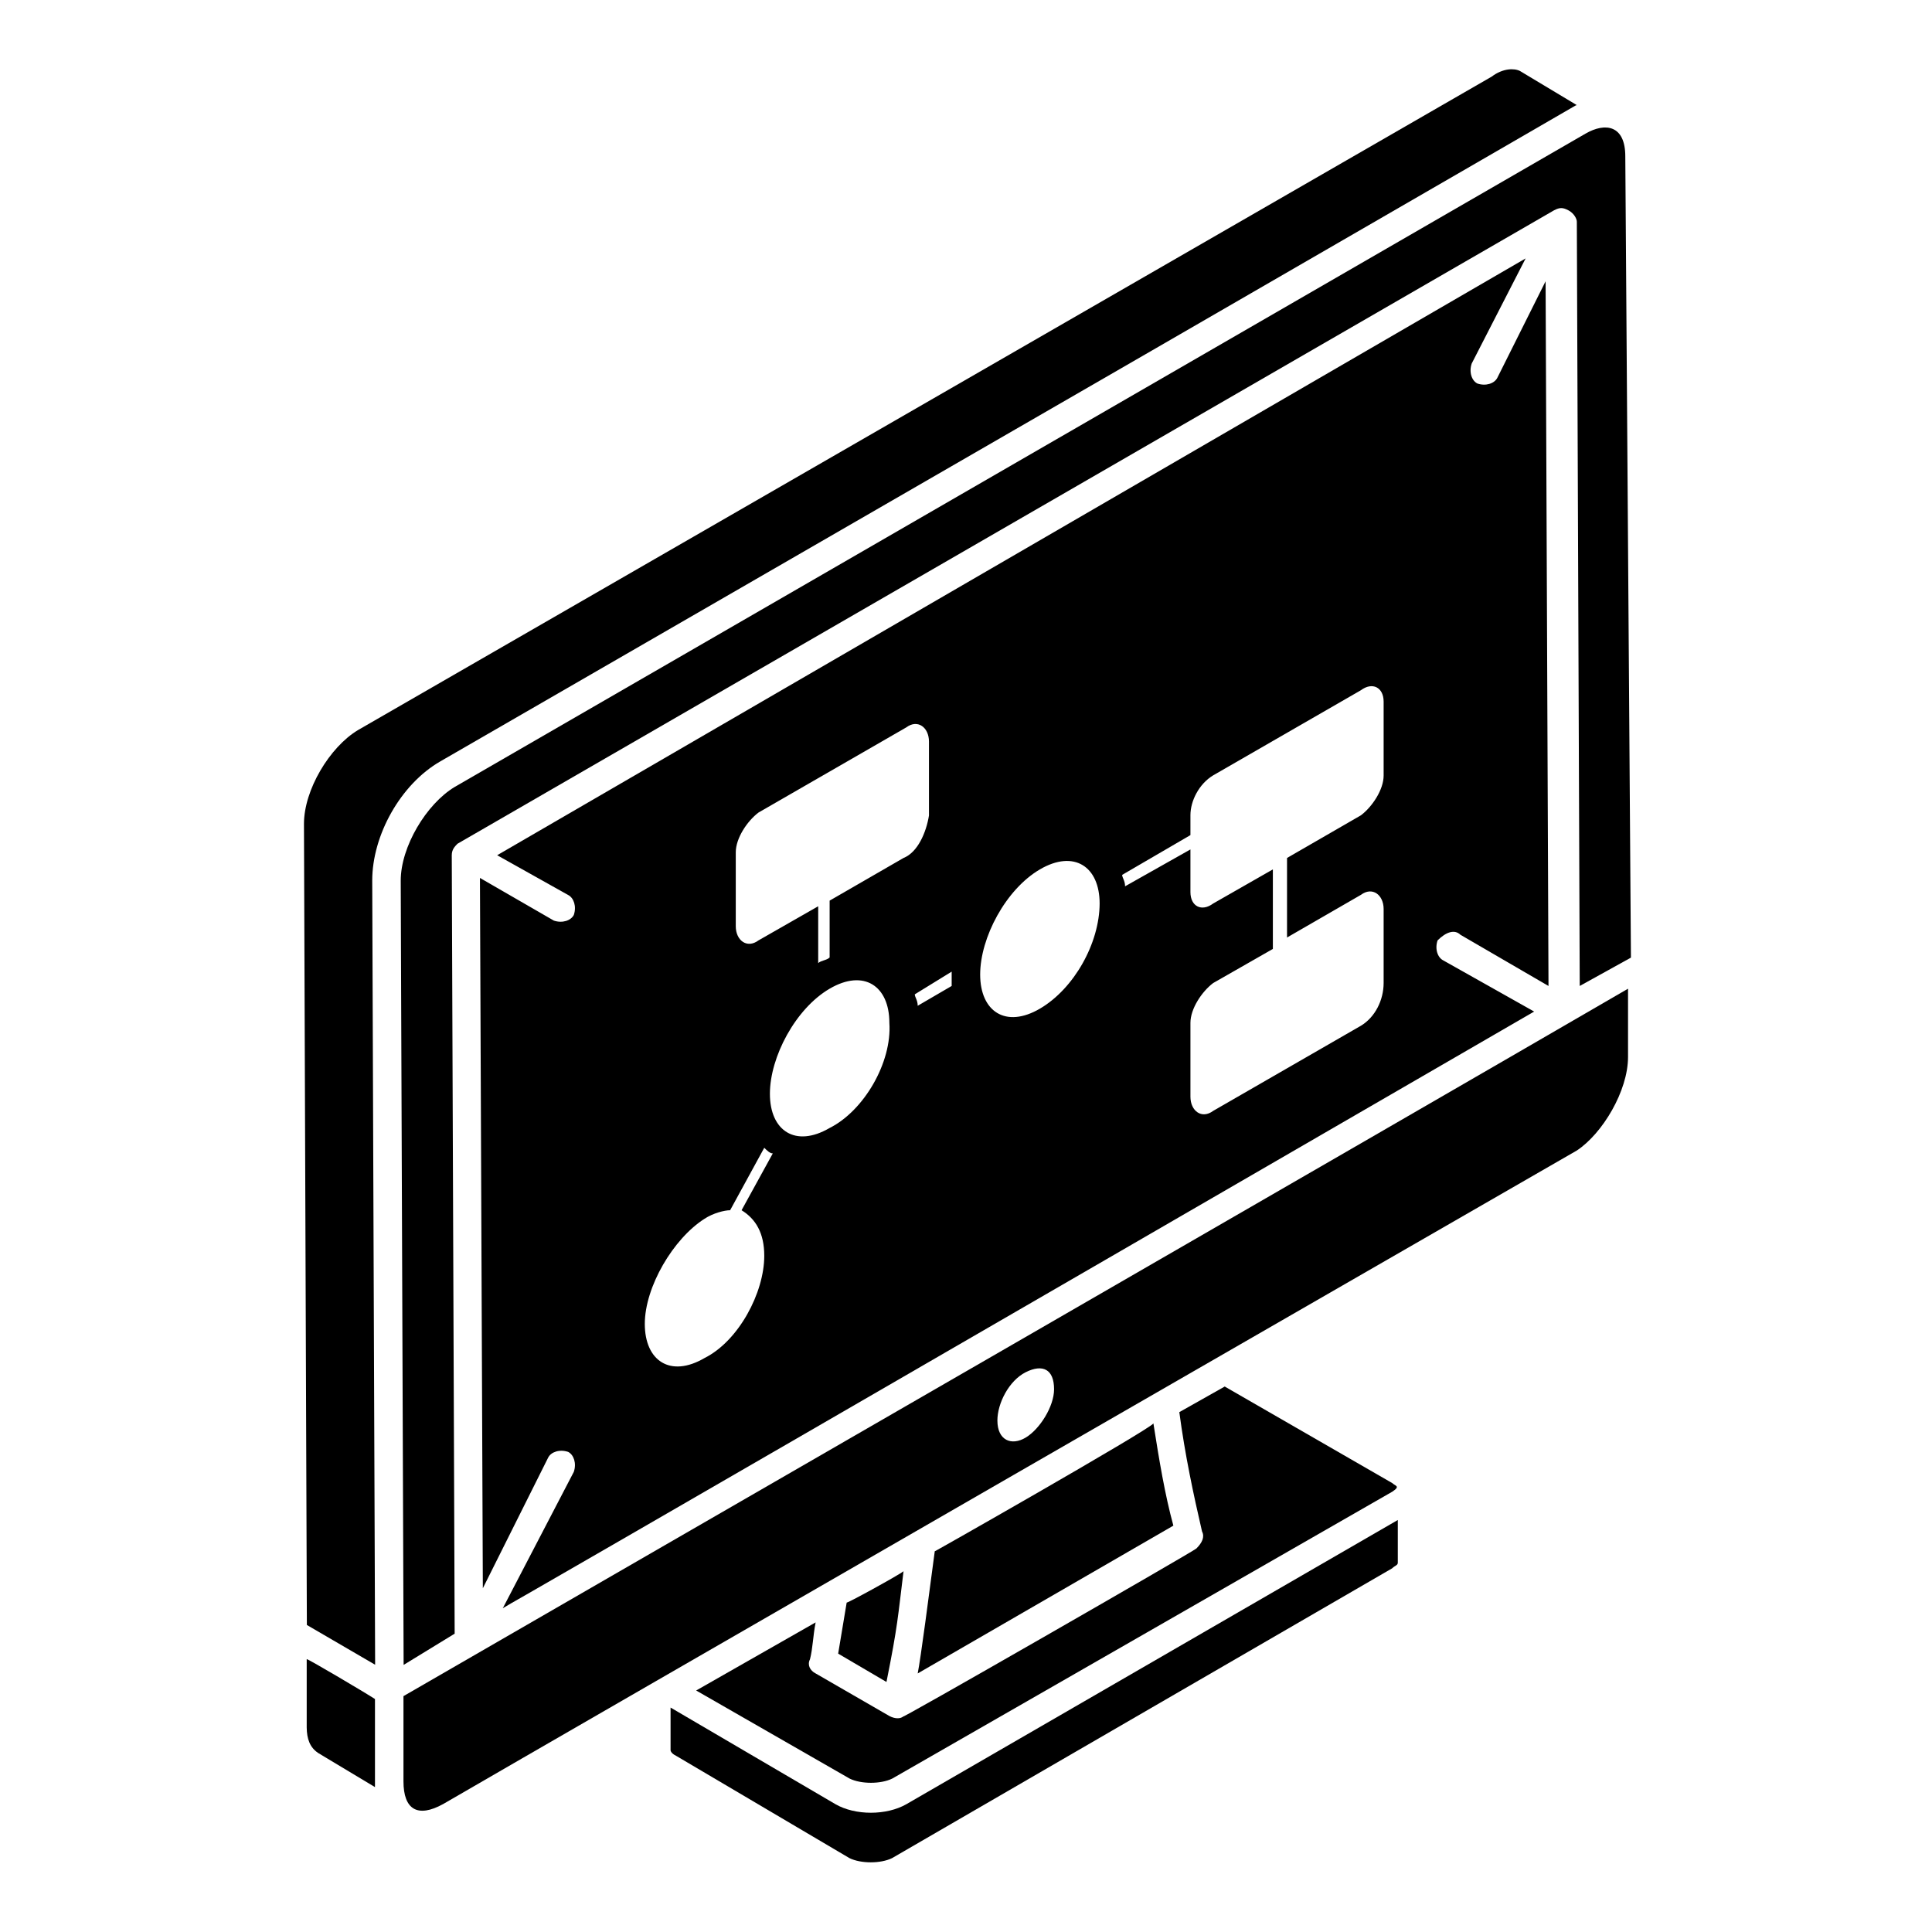 <?xml version="1.0" encoding="utf-8"?>
<svg xmlns="http://www.w3.org/2000/svg" xmlns:xlink="http://www.w3.org/1999/xlink" version="1.1" id="Lager_1" x="0px" y="0px" viewBox="0 0 1200 1200" style="enable-background:new 0 0 1200 1200;" xml:space="preserve" width="250" height="250">
<g>
	<path d="M282.4,1014.7l-1.8-483.5c0-3.5,1.8-5.3,3.5-7.1l681.2-393.5c3.5-1.8,5.3-1.8,8.8,0s5.3,5.3,5.3,7.1l1.8,474.7l31.8-17.6   l-3.5-497.7c0-19.4-12.4-21.2-24.7-14.1L282.4,488.8c-17.6,10.6-33.5,37.1-33.5,58.2l1.8,487.1L282.4,1014.7z"/>
	<path d="M197.6,1088.8l35.3,21.2v-54.7c-5.3-3.5-44.1-26.5-42.4-24.7v42.4C190.6,1080,192.4,1085.3,197.6,1088.8L197.6,1088.8z"/>
	<path d="M273.5,472.9C1062.3,17.7,972.3,68.8,979.4,65.3l-35.3-21.2c-3.5-1.8-10.6-1.8-17.6,3.5L222.3,453.5   c-17.6,10.6-33.5,37.1-33.5,58.2l1.8,497.6l42.4,24.7l-1.8-487.1C231.2,518.8,248.8,487.1,273.5,472.9L273.5,472.9z"/>
	<path d="M416.5,1087.1c0,0,0,1.8,3.5,3.5l107.6,63.5c7.1,3.5,19.4,3.5,26.5,0l310.6-180c1.8-1.8,3.5-1.8,3.5-3.5v-26.5L563,1120.6   c-12.4,7.1-31.8,7.1-44.1,0l-102.4-60L416.5,1087.1z"/>
	<path d="M580.6,963.5c-3.5,26.5-8.8,67.1-10.6,75.9l158.8-91.8c-5.3-19.4-8.8-40.6-12.4-63.5C714.7,887.6,571.8,968.8,580.6,963.5   L580.6,963.5z"/>
	<path d="M907.1,580.6l54.7,31.8L960,174.7l-30,60c-1.8,3.5-7.1,5.3-12.4,3.5c-3.5-1.8-5.3-7.1-3.5-12.4l33.5-65.3L308.8,531.2   l44.1,24.7c3.5,1.8,5.3,7.1,3.5,12.4c-1.8,3.5-7.1,5.3-12.4,3.5l-45.9-26.5l1.8,441.2l40.6-81.2c1.8-3.5,7.1-5.3,12.4-3.5   c3.5,1.8,5.3,7.1,3.5,12.4l-44.1,84.7c60-35.3-227.6,132.3,640.6-370.6l-56.5-31.8c-3.5-1.8-5.3-7.1-3.5-12.4   C898.2,578.8,903.5,577.1,907.1,580.6L907.1,580.6z M474.7,780c0,22.9-15.9,52.9-37.1,63.5c-21.2,12.4-37.1,1.8-37.1-21.2   c0-22.9,17.6-52.9,37.1-65.3c5.3-3.5,12.4-5.3,15.9-5.3l21.2-38.8c1.8,1.8,3.5,3.5,5.3,3.5l-19.4,35.3   C469.4,757.1,474.7,765.9,474.7,780L474.7,780z M515.3,700.6c-21.2,12.4-37.1,1.8-37.1-21.2c0-22.9,15.9-52.9,37.1-65.3   c21.2-12.4,37.1-1.8,37.1,21.2C554.1,660,536.5,690,515.3,700.6z M561.2,532.9l-45.9,26.5v35.3c-1.8,1.8-5.3,1.8-7.1,3.5v-35.3   l-37.1,21.2c-7.1,5.3-14.1,0-14.1-8.8v-45.9c0-8.8,7.1-19.4,14.1-24.7l91.8-52.9c7.1-5.3,14.1,0,14.1,8.8v45.9   C575.3,517.1,570,529.4,561.2,532.9L561.2,532.9z M570,624.7c0-3.5-1.8-5.3-1.8-7.1l22.9-14.1v1.8v7.1L570,624.7z M645.9,626.5   c-21.2,12.4-37.1,1.8-37.1-21.2c0-22.9,15.9-52.9,37.1-65.3s37.1-1.8,37.1,21.2C682.9,585.9,667.1,614.1,645.9,626.5z M845.3,637.1   L753.5,690c-7.1,5.3-14.1,0-14.1-8.8v-45.9c0-8.8,7.1-19.4,14.1-24.7l37.1-21.2V540l-37.1,21.2c-7.1,5.3-14.1,1.8-14.1-7.1v-26.5   l-40.6,22.9c0-3.5-1.8-5.3-1.8-7.1l42.4-24.7v-12.4c0-8.8,5.3-19.4,14.1-24.7l91.8-52.9c7.1-5.3,14.1-1.8,14.1,7.1v45.9   c0,8.8-7.1,19.4-14.1,24.7l-45.9,26.5v49.4l45.9-26.5c7.1-5.3,14.1,0,14.1,8.8v45.9C859.4,621.2,854.1,631.8,845.3,637.1   L845.3,637.1z"/>
	<path d="M432.4,1050l95.3,54.7c7.1,3.5,19.4,3.5,26.5,0l310.6-178.2c5.3-3.5,1.8-3.5,0-5.3l-104.1-60l-28.2,15.9   c3.5,26.5,8.8,51.2,14.1,74.1c1.8,3.5,0,7.1-3.5,10.6c-1.8,1.8-192.3,111.2-181.8,104.1c-1.8,1.8-5.3,1.8-8.8,0l-45.9-26.5   c-3.5-1.8-5.3-5.3-3.5-8.8c1.8-7.1,1.8-14.1,3.5-22.9L432.4,1050z"/>
	<path d="M561.2,975.9c-1.8,1.8-37.1,21.2-35.3,19.4c-1.8,10.6-3.5,21.2-5.3,31.8l30,17.6C557.7,1009.4,557.7,1004.1,561.2,975.9   L561.2,975.9z"/>
	<path d="M1011.2,656.5v-42.4c-164.1,95.3-601.8,347.6-760.6,439.4v52.9c0,17.6,8.8,22.9,24.7,14.1   c75.9-44.1,633.5-365.3,704.1-405.9C995.3,704.1,1011.2,677.6,1011.2,656.5L1011.2,656.5z M637.1,892.9   c-8.8,5.3-17.6,1.8-17.6-10.6c0-10.6,7.1-24.7,17.6-30c10.6-5.3,17.6-1.8,17.6,10.6C654.7,873.5,645.9,887.6,637.1,892.9z"/>
</g>
</svg>
